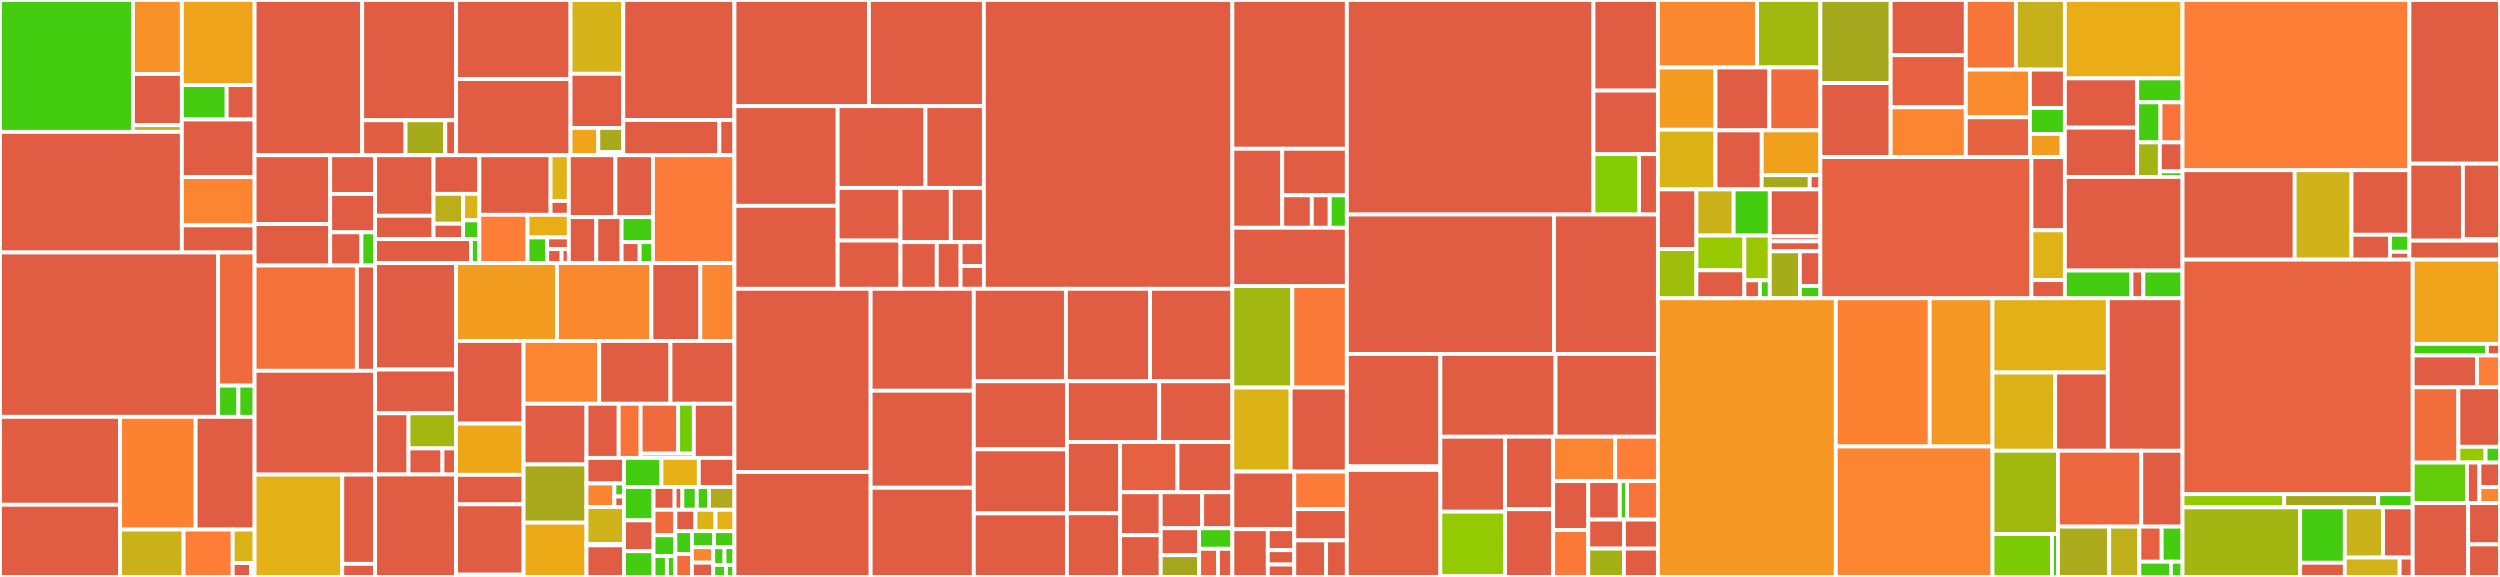 <svg baseProfile="full" width="650" height="150" viewBox="0 0 650 150" version="1.1"
xmlns="http://www.w3.org/2000/svg" xmlns:ev="http://www.w3.org/2001/xml-events"
xmlns:xlink="http://www.w3.org/1999/xlink">

<rect x="0" y="0" width="650" height="150" fill="#333333" stroke="none"/>

<style>rect.s{mask:url(#mask);}</style>
<defs>
  <pattern id="white" width="4" height="4" patternUnits="userSpaceOnUse" patternTransform="rotate(45)">
    <rect width="2" height="2" transform="translate(0,0)" fill="white"></rect>
  </pattern>
  <mask id="mask">
    <rect x="0" y="0" width="100%" height="100%" fill="url(#white)"></rect>
  </mask>
</defs>

<rect x="0" y="0" width="34.575" height="34.286" fill="#4c1" stroke="white" stroke-width="1" class=" tooltipped" data-content="util/argo/normalizers/corev1_known_types.go"><title>util/argo/normalizers/corev1_known_types.go</title></rect>
<rect x="34.575" y="0" width="12.704" height="19.227" fill="#f79127" stroke="white" stroke-width="1" class=" tooltipped" data-content="util/argo/normalizers/diff_normalizer.go"><title>util/argo/normalizers/diff_normalizer.go</title></rect>
<rect x="34.575" y="19.227" width="12.704" height="13.311" fill="#e05d44" stroke="white" stroke-width="1" class=" tooltipped" data-content="util/argo/normalizers/knowntypes_normalizer.go"><title>util/argo/normalizers/knowntypes_normalizer.go</title></rect>
<rect x="34.575" y="32.538" width="12.704" height="1.748" fill="#c6b11a" stroke="white" stroke-width="1" class=" tooltipped" data-content="util/argo/normalizers/util.go"><title>util/argo/normalizers/util.go</title></rect>
<rect x="0" y="34.286" width="47.279" height="31.36" fill="#e05d44" stroke="white" stroke-width="1" class=" tooltipped" data-content="util/argo/argo.go"><title>util/argo/argo.go</title></rect>
<rect x="47.279" y="0" width="18.917" height="22.123" fill="#efa41b" stroke="white" stroke-width="1" class=" tooltipped" data-content="util/argo/diff/diff.go"><title>util/argo/diff/diff.go</title></rect>
<rect x="47.279" y="22.123" width="11.656" height="8.939" fill="#4c1" stroke="white" stroke-width="1" class=" tooltipped" data-content="util/argo/diff/ignore.go"><title>util/argo/diff/ignore.go</title></rect>
<rect x="58.935" y="22.123" width="7.261" height="8.939" fill="#e05d44" stroke="white" stroke-width="1" class=" tooltipped" data-content="util/argo/diff/normalize.go"><title>util/argo/diff/normalize.go</title></rect>
<rect x="47.279" y="31.062" width="18.917" height="14.989" fill="#e05d44" stroke="white" stroke-width="1" class=" tooltipped" data-content="util/argo/resource_tracking.go"><title>util/argo/resource_tracking.go</title></rect>
<rect x="47.279" y="46.052" width="18.917" height="12.551" fill="#fb8530" stroke="white" stroke-width="1" class=" tooltipped" data-content="util/argo/audit_logger.go"><title>util/argo/audit_logger.go</title></rect>
<rect x="47.279" y="58.603" width="18.917" height="7.043" fill="#e05d44" stroke="white" stroke-width="1" class=" tooltipped" data-content="util/argo/managedfields/managed_fields.go"><title>util/argo/managedfields/managed_fields.go</title></rect>
<rect x="0" y="65.646" width="56.722" height="42.732" fill="#e05d44" stroke="white" stroke-width="1" class=" tooltipped" data-content="util/settings/settings.go"><title>util/settings/settings.go</title></rect>
<rect x="56.722" y="65.646" width="9.474" height="34.618" fill="#ef6a3d" stroke="white" stroke-width="1" class=" tooltipped" data-content="util/settings/accounts.go"><title>util/settings/accounts.go</title></rect>
<rect x="56.722" y="100.264" width="5.263" height="8.114" fill="#4c1" stroke="white" stroke-width="1" class=" tooltipped" data-content="util/settings/resources_filter.go"><title>util/settings/resources_filter.go</title></rect>
<rect x="61.985" y="100.264" width="4.211" height="8.114" fill="#4c1" stroke="white" stroke-width="1" class=" tooltipped" data-content="util/settings/filtered_resource.go"><title>util/settings/filtered_resource.go</title></rect>
<rect x="0" y="108.378" width="31.231" height="22.862" fill="#e25e43" stroke="white" stroke-width="1" class=" tooltipped" data-content="util/db/repository_secrets.go"><title>util/db/repository_secrets.go</title></rect>
<rect x="0" y="131.24" width="31.231" height="18.76" fill="#e05d44" stroke="white" stroke-width="1" class=" tooltipped" data-content="util/db/cluster.go"><title>util/db/cluster.go</title></rect>
<rect x="31.231" y="108.378" width="19.639" height="29.311" fill="#fc8232" stroke="white" stroke-width="1" class=" tooltipped" data-content="util/db/certificate.go"><title>util/db/certificate.go</title></rect>
<rect x="50.869" y="108.378" width="15.326" height="29.311" fill="#e05d44" stroke="white" stroke-width="1" class=" tooltipped" data-content="util/db/repository.go"><title>util/db/repository.go</title></rect>
<rect x="31.231" y="137.689" width="16.511" height="12.311" fill="#ccb21a" stroke="white" stroke-width="1" class=" tooltipped" data-content="util/db/secrets.go"><title>util/db/secrets.go</title></rect>
<rect x="47.742" y="137.689" width="12.765" height="12.311" fill="#fe7d37" stroke="white" stroke-width="1" class=" tooltipped" data-content="util/db/gpgkeys.go"><title>util/db/gpgkeys.go</title></rect>
<rect x="60.507" y="137.689" width="5.689" height="8.708" fill="#d9b318" stroke="white" stroke-width="1" class=" tooltipped" data-content="util/db/db.go"><title>util/db/db.go</title></rect>
<rect x="60.507" y="146.397" width="4.741" height="3.603" fill="#e05d44" stroke="white" stroke-width="1" class=" tooltipped" data-content="util/db/helmrepository.go"><title>util/db/helmrepository.go</title></rect>
<rect x="65.248" y="146.397" width="0.948" height="3.603" fill="#e05d44" stroke="white" stroke-width="1" class=" tooltipped" data-content="util/db/repo_creds.go"><title>util/db/repo_creds.go</title></rect>
<rect x="66.196" y="0" width="27.974" height="40.361" fill="#e05d44" stroke="white" stroke-width="1" class=" tooltipped" data-content="util/git/client.go"><title>util/git/client.go</title></rect>
<rect x="94.17" y="0" width="24.419" height="31.268" fill="#e05d44" stroke="white" stroke-width="1" class=" tooltipped" data-content="util/git/creds.go"><title>util/git/creds.go</title></rect>
<rect x="94.17" y="31.268" width="11.27" height="9.094" fill="#e05d44" stroke="white" stroke-width="1" class=" tooltipped" data-content="util/git/workaround.go"><title>util/git/workaround.go</title></rect>
<rect x="105.44" y="31.268" width="10.331" height="9.094" fill="#a4ac19" stroke="white" stroke-width="1" class=" tooltipped" data-content="util/git/git.go"><title>util/git/git.go</title></rect>
<rect x="115.771" y="31.268" width="2.818" height="9.094" fill="#e05d44" stroke="white" stroke-width="1" class=" tooltipped" data-content="util/git/ssh.go"><title>util/git/ssh.go</title></rect>
<rect x="118.589" y="0" width="29.752" height="20.554" fill="#e05d44" stroke="white" stroke-width="1" class=" tooltipped" data-content="util/helm/client.go"><title>util/helm/client.go</title></rect>
<rect x="118.589" y="20.554" width="29.752" height="19.808" fill="#e05d44" stroke="white" stroke-width="1" class=" tooltipped" data-content="util/helm/cmd.go"><title>util/helm/cmd.go</title></rect>
<rect x="148.34" y="0" width="13.712" height="19.184" fill="#d6b318" stroke="white" stroke-width="1" class=" tooltipped" data-content="util/helm/creds.go"><title>util/helm/creds.go</title></rect>
<rect x="148.34" y="19.184" width="13.712" height="14.077" fill="#e05d44" stroke="white" stroke-width="1" class=" tooltipped" data-content="util/helm/helm.go"><title>util/helm/helm.go</title></rect>
<rect x="148.34" y="33.261" width="7.217" height="7.101" fill="#efa41b" stroke="white" stroke-width="1" class=" tooltipped" data-content="util/helm/index.go"><title>util/helm/index.go</title></rect>
<rect x="155.557" y="33.261" width="6.495" height="6.312" fill="#a9a91d" stroke="white" stroke-width="1" class=" tooltipped" data-content="util/helm/tags.go"><title>util/helm/tags.go</title></rect>
<rect x="155.557" y="39.572" width="6.495" height="0.789" fill="#4c1" stroke="white" stroke-width="1" class=" tooltipped" data-content="util/helm/version.go"><title>util/helm/version.go</title></rect>
<rect x="162.052" y="0" width="28.905" height="31.202" fill="#e05d44" stroke="white" stroke-width="1" class=" tooltipped" data-content="util/oidc/oidc.go"><title>util/oidc/oidc.go</title></rect>
<rect x="162.052" y="31.202" width="24.989" height="9.16" fill="#e05d44" stroke="white" stroke-width="1" class=" tooltipped" data-content="util/oidc/provider.go"><title>util/oidc/provider.go</title></rect>
<rect x="187.041" y="31.202" width="3.916" height="9.16" fill="#e05d44" stroke="white" stroke-width="1" class=" tooltipped" data-content="util/oidc/templates.go"><title>util/oidc/templates.go</title></rect>
<rect x="66.196" y="40.361" width="19.656" height="17.902" fill="#e05d44" stroke="white" stroke-width="1" class=" tooltipped" data-content="util/cache/cache.go"><title>util/cache/cache.go</title></rect>
<rect x="66.196" y="58.263" width="19.656" height="10.776" fill="#e05d44" stroke="white" stroke-width="1" class=" tooltipped" data-content="util/cache/redis.go"><title>util/cache/redis.go</title></rect>
<rect x="85.852" y="40.361" width="11.675" height="10.096" fill="#e05d44" stroke="white" stroke-width="1" class=" tooltipped" data-content="util/cache/inmemory.go"><title>util/cache/inmemory.go</title></rect>
<rect x="85.852" y="50.457" width="11.675" height="9.949" fill="#e05d44" stroke="white" stroke-width="1" class=" tooltipped" data-content="util/cache/appstate/cache.go"><title>util/cache/appstate/cache.go</title></rect>
<rect x="85.852" y="60.406" width="8.113" height="8.632" fill="#e05d44" stroke="white" stroke-width="1" class=" tooltipped" data-content="util/cache/twolevelclient.go"><title>util/cache/twolevelclient.go</title></rect>
<rect x="93.965" y="60.406" width="3.562" height="8.632" fill="#4c1" stroke="white" stroke-width="1" class=" tooltipped" data-content="util/cache/redis_hook.go"><title>util/cache/redis_hook.go</title></rect>
<rect x="66.196" y="69.039" width="26.587" height="27.369" fill="#f5713b" stroke="white" stroke-width="1" class=" tooltipped" data-content="util/session/sessionmanager.go"><title>util/session/sessionmanager.go</title></rect>
<rect x="92.783" y="69.039" width="4.743" height="27.369" fill="#e05d44" stroke="white" stroke-width="1" class=" tooltipped" data-content="util/session/state.go"><title>util/session/state.go</title></rect>
<rect x="66.196" y="96.407" width="31.331" height="26.987" fill="#e05d44" stroke="white" stroke-width="1" class=" tooltipped" data-content="util/gpg/gpg.go"><title>util/gpg/gpg.go</title></rect>
<rect x="66.196" y="123.395" width="22.792" height="26.605" fill="#e3b116" stroke="white" stroke-width="1" class=" tooltipped" data-content="util/lua/lua.go"><title>util/lua/lua.go</title></rect>
<rect x="88.987" y="123.395" width="8.539" height="23.205" fill="#e05d44" stroke="white" stroke-width="1" class=" tooltipped" data-content="util/lua/oslib_safe.go"><title>util/lua/oslib_safe.go</title></rect>
<rect x="88.987" y="146.599" width="8.539" height="3.401" fill="#e05d44" stroke="white" stroke-width="1" class=" tooltipped" data-content="util/lua/impacted_resource.go"><title>util/lua/impacted_resource.go</title></rect>
<rect x="97.526" y="40.361" width="15.197" height="15.736" fill="#e05d44" stroke="white" stroke-width="1" class=" tooltipped" data-content="util/notification/settings/legacy.go"><title>util/notification/settings/legacy.go</title></rect>
<rect x="97.526" y="56.098" width="15.197" height="6.07" fill="#e05d44" stroke="white" stroke-width="1" class=" tooltipped" data-content="util/notification/settings/settings.go"><title>util/notification/settings/settings.go</title></rect>
<rect x="112.723" y="40.361" width="11.907" height="10.042" fill="#e05d44" stroke="white" stroke-width="1" class=" tooltipped" data-content="util/notification/expression/repo/repo.go"><title>util/notification/expression/repo/repo.go</title></rect>
<rect x="112.723" y="50.404" width="7.696" height="7.768" fill="#baaf1b" stroke="white" stroke-width="1" class=" tooltipped" data-content="util/notification/expression/time/time.go"><title>util/notification/expression/time/time.go</title></rect>
<rect x="112.723" y="58.172" width="7.696" height="3.995" fill="#e05d44" stroke="white" stroke-width="1" class=" tooltipped" data-content="util/notification/expression/shared/appdetail.go"><title>util/notification/expression/shared/appdetail.go</title></rect>
<rect x="120.419" y="50.404" width="4.211" height="6.896" fill="#dcb317" stroke="white" stroke-width="1" class=" tooltipped" data-content="util/notification/expression/expr.go"><title>util/notification/expression/expr.go</title></rect>
<rect x="120.419" y="57.299" width="4.211" height="4.868" fill="#4c1" stroke="white" stroke-width="1" class=" tooltipped" data-content="util/notification/expression/strings/strings.go"><title>util/notification/expression/strings/strings.go</title></rect>
<rect x="97.526" y="62.167" width="24.913" height="6.239" fill="#e05d44" stroke="white" stroke-width="1" class=" tooltipped" data-content="util/notification/argocd/service.go"><title>util/notification/argocd/service.go</title></rect>
<rect x="122.44" y="62.167" width="2.19" height="6.239" fill="#4c1" stroke="white" stroke-width="1" class=" tooltipped" data-content="util/notification/k8s/informers.go"><title>util/notification/k8s/informers.go</title></rect>
<rect x="124.63" y="40.361" width="18.525" height="15.491" fill="#e05d44" stroke="white" stroke-width="1" class=" tooltipped" data-content="util/io/files/tar.go"><title>util/io/files/tar.go</title></rect>
<rect x="143.155" y="40.361" width="4.741" height="11.888" fill="#dfb317" stroke="white" stroke-width="1" class=" tooltipped" data-content="util/io/files/util.go"><title>util/io/files/util.go</title></rect>
<rect x="143.155" y="52.25" width="4.741" height="3.603" fill="#e05d44" stroke="white" stroke-width="1" class=" tooltipped" data-content="util/io/files/secure_mkdir_linux.go"><title>util/io/files/secure_mkdir_linux.go</title></rect>
<rect x="124.63" y="55.852" width="12.518" height="12.554" fill="#fe7d37" stroke="white" stroke-width="1" class=" tooltipped" data-content="util/io/path/resolved.go"><title>util/io/path/resolved.go</title></rect>
<rect x="137.147" y="55.852" width="10.749" height="5.88" fill="#ebad15" stroke="white" stroke-width="1" class=" tooltipped" data-content="util/io/paths.go"><title>util/io/paths.go</title></rect>
<rect x="137.147" y="61.732" width="5.118" height="6.674" fill="#4c1" stroke="white" stroke-width="1" class=" tooltipped" data-content="util/io/bytereadseeker.go"><title>util/io/bytereadseeker.go</title></rect>
<rect x="142.266" y="61.732" width="5.63" height="3.034" fill="#e05d44" stroke="white" stroke-width="1" class=" tooltipped" data-content="util/io/closer.go"><title>util/io/closer.go</title></rect>
<rect x="142.266" y="64.766" width="3.754" height="3.641" fill="#e05d44" stroke="white" stroke-width="1" class=" tooltipped" data-content="util/io/componsablefs.go"><title>util/io/componsablefs.go</title></rect>
<rect x="146.02" y="64.766" width="1.877" height="3.641" fill="#e05d44" stroke="white" stroke-width="1" class=" tooltipped" data-content="util/io/subdirfs.go"><title>util/io/subdirfs.go</title></rect>
<rect x="147.896" y="40.361" width="12.1" height="16.093" fill="#e05d44" stroke="white" stroke-width="1" class=" tooltipped" data-content="util/grpc/grpc.go"><title>util/grpc/grpc.go</title></rect>
<rect x="159.997" y="40.361" width="9.765" height="16.093" fill="#e05d44" stroke="white" stroke-width="1" class=" tooltipped" data-content="util/grpc/errors.go"><title>util/grpc/errors.go</title></rect>
<rect x="147.896" y="56.454" width="7.146" height="11.952" fill="#e05d44" stroke="white" stroke-width="1" class=" tooltipped" data-content="util/grpc/logging.go"><title>util/grpc/logging.go</title></rect>
<rect x="155.042" y="56.454" width="6.574" height="11.952" fill="#e05d44" stroke="white" stroke-width="1" class=" tooltipped" data-content="util/grpc/useragent.go"><title>util/grpc/useragent.go</title></rect>
<rect x="161.616" y="56.454" width="8.146" height="6.5" fill="#4c1" stroke="white" stroke-width="1" class=" tooltipped" data-content="util/grpc/sanitizer.go"><title>util/grpc/sanitizer.go</title></rect>
<rect x="161.616" y="62.954" width="4.7" height="5.452" fill="#e05d44" stroke="white" stroke-width="1" class=" tooltipped" data-content="util/grpc/json.go"><title>util/grpc/json.go</title></rect>
<rect x="166.315" y="62.954" width="3.446" height="5.452" fill="#4c1" stroke="white" stroke-width="1" class=" tooltipped" data-content="util/grpc/trace.go"><title>util/grpc/trace.go</title></rect>
<rect x="169.762" y="40.361" width="21.196" height="28.045" fill="#fd7b38" stroke="white" stroke-width="1" class=" tooltipped" data-content="util/kustomize/kustomize.go"><title>util/kustomize/kustomize.go</title></rect>
<rect x="97.526" y="68.406" width="21.039" height="27.685" fill="#e05d44" stroke="white" stroke-width="1" class=" tooltipped" data-content="util/webhook/webhook.go"><title>util/webhook/webhook.go</title></rect>
<rect x="97.526" y="96.091" width="21.039" height="11.366" fill="#e05d44" stroke="white" stroke-width="1" class=" tooltipped" data-content="util/kube/kube.go"><title>util/kube/kube.go</title></rect>
<rect x="97.526" y="107.458" width="8.695" height="15.913" fill="#e05d44" stroke="white" stroke-width="1" class=" tooltipped" data-content="util/kube/portforwarder.go"><title>util/kube/portforwarder.go</title></rect>
<rect x="106.221" y="107.458" width="12.344" height="9.133" fill="#a2b710" stroke="white" stroke-width="1" class=" tooltipped" data-content="util/kube/util.go"><title>util/kube/util.go</title></rect>
<rect x="106.221" y="116.59" width="8.817" height="6.78" fill="#e05d44" stroke="white" stroke-width="1" class=" tooltipped" data-content="util/kube/failureretrywrapper.go"><title>util/kube/failureretrywrapper.go</title></rect>
<rect x="115.039" y="116.59" width="3.527" height="6.78" fill="#e05d44" stroke="white" stroke-width="1" class=" tooltipped" data-content="util/kube/kubectl.go"><title>util/kube/kubectl.go</title></rect>
<rect x="97.526" y="123.37" width="21.039" height="26.63" fill="#e05d44" stroke="white" stroke-width="1" class=" tooltipped" data-content="util/clusterauth/clusterauth.go"><title>util/clusterauth/clusterauth.go</title></rect>
<rect x="118.566" y="68.406" width="26.24" height="20.245" fill="#f29d1f" stroke="white" stroke-width="1" class=" tooltipped" data-content="util/rbac/rbac.go"><title>util/rbac/rbac.go</title></rect>
<rect x="144.806" y="68.406" width="24.552" height="20.245" fill="#fa882e" stroke="white" stroke-width="1" class=" tooltipped" data-content="util/tls/tls.go"><title>util/tls/tls.go</title></rect>
<rect x="169.358" y="68.406" width="12.74" height="20.245" fill="#e05d44" stroke="white" stroke-width="1" class=" tooltipped" data-content="util/app/discovery/discovery.go"><title>util/app/discovery/discovery.go</title></rect>
<rect x="182.098" y="68.406" width="8.859" height="20.245" fill="#fb8530" stroke="white" stroke-width="1" class=" tooltipped" data-content="util/app/path/path.go"><title>util/app/path/path.go</title></rect>
<rect x="118.566" y="88.651" width="17.569" height="21.487" fill="#e05d44" stroke="white" stroke-width="1" class=" tooltipped" data-content="util/cli/cli.go"><title>util/cli/cli.go</title></rect>
<rect x="118.566" y="110.138" width="17.569" height="13.32" fill="#eea719" stroke="white" stroke-width="1" class=" tooltipped" data-content="util/dex/config.go"><title>util/dex/config.go</title></rect>
<rect x="118.566" y="123.458" width="17.569" height="7.681" fill="#e05d44" stroke="white" stroke-width="1" class=" tooltipped" data-content="util/dex/dex.go"><title>util/dex/dex.go</title></rect>
<rect x="118.566" y="131.138" width="17.569" height="18.278" fill="#e05d44" stroke="white" stroke-width="1" class=" tooltipped" data-content="util/localconfig/localconfig.go"><title>util/localconfig/localconfig.go</title></rect>
<rect x="118.566" y="149.417" width="17.569" height="0.583" fill="#4c1" stroke="white" stroke-width="1" class=" tooltipped" data-content="util/localconfig/file_perm_unix.go"><title>util/localconfig/file_perm_unix.go</title></rect>
<rect x="136.135" y="88.651" width="19.669" height="16.326" fill="#fb8530" stroke="white" stroke-width="1" class=" tooltipped" data-content="util/cert/cert.go"><title>util/cert/cert.go</title></rect>
<rect x="155.804" y="88.651" width="18.518" height="16.326" fill="#e05d44" stroke="white" stroke-width="1" class=" tooltipped" data-content="util/manifeststream/stream.go"><title>util/manifeststream/stream.go</title></rect>
<rect x="174.322" y="88.651" width="16.635" height="16.326" fill="#e05d44" stroke="white" stroke-width="1" class=" tooltipped" data-content="util/cmp/stream.go"><title>util/cmp/stream.go</title></rect>
<rect x="136.135" y="104.978" width="16.352" height="15.773" fill="#e05d44" stroke="white" stroke-width="1" class=" tooltipped" data-content="util/http/http.go"><title>util/http/http.go</title></rect>
<rect x="136.135" y="120.751" width="16.352" height="15.147" fill="#a9a91d" stroke="white" stroke-width="1" class=" tooltipped" data-content="util/env/env.go"><title>util/env/env.go</title></rect>
<rect x="136.135" y="135.898" width="16.352" height="14.102" fill="#ecaa17" stroke="white" stroke-width="1" class=" tooltipped" data-content="util/test/testutil.go"><title>util/test/testutil.go</title></rect>
<rect x="152.487" y="104.978" width="8.374" height="14.075" fill="#e05d44" stroke="white" stroke-width="1" class=" tooltipped" data-content="util/config/env.go"><title>util/config/env.go</title></rect>
<rect x="160.86" y="104.978" width="5.704" height="14.075" fill="#f7733a" stroke="white" stroke-width="1" class=" tooltipped" data-content="util/config/reader.go"><title>util/config/reader.go</title></rect>
<rect x="166.564" y="104.978" width="9.75" height="12.964" fill="#ef6a3d" stroke="white" stroke-width="1" class=" tooltipped" data-content="util/metrics/kubectl/kubectl_metrics.go"><title>util/metrics/kubectl/kubectl_metrics.go</title></rect>
<rect x="176.315" y="104.978" width="4.085" height="12.964" fill="#70cb07" stroke="white" stroke-width="1" class=" tooltipped" data-content="util/metrics/kubectl/util.go"><title>util/metrics/kubectl/util.go</title></rect>
<rect x="166.564" y="117.942" width="13.835" height="1.111" fill="#4c1" stroke="white" stroke-width="1" class=" tooltipped" data-content="util/metrics/metrics.go"><title>util/metrics/metrics.go</title></rect>
<rect x="180.399" y="104.978" width="10.558" height="14.075" fill="#e05d44" stroke="white" stroke-width="1" class=" tooltipped" data-content="util/jwt/jwt.go"><title>util/jwt/jwt.go</title></rect>
<rect x="152.487" y="119.053" width="9.77" height="6.644" fill="#e05d44" stroke="white" stroke-width="1" class=" tooltipped" data-content="util/security/jwt.go"><title>util/security/jwt.go</title></rect>
<rect x="152.487" y="125.697" width="7.257" height="6.12" fill="#fb8530" stroke="white" stroke-width="1" class=" tooltipped" data-content="util/security/path_traversal.go"><title>util/security/path_traversal.go</title></rect>
<rect x="159.744" y="125.697" width="2.512" height="3.4" fill="#4c1" stroke="white" stroke-width="1" class=" tooltipped" data-content="util/security/rbac.go"><title>util/security/rbac.go</title></rect>
<rect x="159.744" y="129.097" width="2.512" height="2.72" fill="#e05d44" stroke="white" stroke-width="1" class=" tooltipped" data-content="util/security/application_namespaces.go"><title>util/security/application_namespaces.go</title></rect>
<rect x="152.487" y="131.816" width="9.77" height="9.616" fill="#cfb319" stroke="white" stroke-width="1" class=" tooltipped" data-content="util/askpass/server.go"><title>util/askpass/server.go</title></rect>
<rect x="152.487" y="141.433" width="9.77" height="0.35" fill="#4c1" stroke="white" stroke-width="1" class=" tooltipped" data-content="util/askpass/common.go"><title>util/askpass/common.go</title></rect>
<rect x="152.487" y="141.782" width="9.77" height="8.218" fill="#e05d44" stroke="white" stroke-width="1" class=" tooltipped" data-content="util/trace/trace.go"><title>util/trace/trace.go</title></rect>
<rect x="162.256" y="119.053" width="9.718" height="7.558" fill="#4c1" stroke="white" stroke-width="1" class=" tooltipped" data-content="util/exec/exec.go"><title>util/exec/exec.go</title></rect>
<rect x="171.974" y="119.053" width="9.718" height="7.558" fill="#e7b015" stroke="white" stroke-width="1" class=" tooltipped" data-content="util/password/password.go"><title>util/password/password.go</title></rect>
<rect x="181.692" y="119.053" width="9.266" height="7.558" fill="#e05d44" stroke="white" stroke-width="1" class=" tooltipped" data-content="util/crypto/crypto.go"><title>util/crypto/crypto.go</title></rect>
<rect x="162.256" y="126.611" width="7.668" height="8.687" fill="#4c1" stroke="white" stroke-width="1" class=" tooltipped" data-content="util/log/logrus.go"><title>util/log/logrus.go</title></rect>
<rect x="162.256" y="135.298" width="7.668" height="8.019" fill="#e05d44" stroke="white" stroke-width="1" class=" tooltipped" data-content="util/tgzstream/stream.go"><title>util/tgzstream/stream.go</title></rect>
<rect x="162.256" y="143.317" width="7.668" height="6.683" fill="#4c1" stroke="white" stroke-width="1" class=" tooltipped" data-content="util/proxy/proxy.go"><title>util/proxy/proxy.go</title></rect>
<rect x="169.924" y="126.611" width="5.474" height="5.928" fill="#e05d44" stroke="white" stroke-width="1" class=" tooltipped" data-content="util/errors/errors.go"><title>util/errors/errors.go</title></rect>
<rect x="175.399" y="126.611" width="2.017" height="5.928" fill="#e05d44" stroke="white" stroke-width="1" class=" tooltipped" data-content="util/errors/credentials.go"><title>util/errors/credentials.go</title></rect>
<rect x="177.416" y="126.611" width="3.746" height="5.928" fill="#4c1" stroke="white" stroke-width="1" class=" tooltipped" data-content="util/glob/glob.go"><title>util/glob/glob.go</title></rect>
<rect x="181.161" y="126.611" width="3.169" height="5.928" fill="#4c1" stroke="white" stroke-width="1" class=" tooltipped" data-content="util/glob/list.go"><title>util/glob/list.go</title></rect>
<rect x="184.331" y="126.611" width="6.627" height="5.928" fill="#afab1c" stroke="white" stroke-width="1" class=" tooltipped" data-content="util/claims/claims.go"><title>util/claims/claims.go</title></rect>
<rect x="169.924" y="132.54" width="5.674" height="6.623" fill="#ef6a3d" stroke="white" stroke-width="1" class=" tooltipped" data-content="util/util.go"><title>util/util.go</title></rect>
<rect x="169.924" y="139.162" width="5.674" height="5.419" fill="#4c1" stroke="white" stroke-width="1" class=" tooltipped" data-content="util/stats/stats.go"><title>util/stats/stats.go</title></rect>
<rect x="169.924" y="144.581" width="3.467" height="5.419" fill="#4c1" stroke="white" stroke-width="1" class=" tooltipped" data-content="util/text/label/label.go"><title>util/text/label/label.go</title></rect>
<rect x="173.392" y="144.581" width="2.207" height="5.419" fill="#4c1" stroke="white" stroke-width="1" class=" tooltipped" data-content="util/text/text.go"><title>util/text/text.go</title></rect>
<rect x="175.598" y="132.54" width="5.222" height="5.561" fill="#e05d44" stroke="white" stroke-width="1" class=" tooltipped" data-content="util/assets/assets.go"><title>util/assets/assets.go</title></rect>
<rect x="180.82" y="132.54" width="5.222" height="5.561" fill="#dcb317" stroke="white" stroke-width="1" class=" tooltipped" data-content="util/templates/normalizers.go"><title>util/templates/normalizers.go</title></rect>
<rect x="186.043" y="132.54" width="4.915" height="5.561" fill="#e7b015" stroke="white" stroke-width="1" class=" tooltipped" data-content="util/github_app/repos.go"><title>util/github_app/repos.go</title></rect>
<rect x="175.598" y="138.1" width="4.306" height="5.95" fill="#4c1" stroke="white" stroke-width="1" class=" tooltipped" data-content="util/resource/revision.go"><title>util/resource/revision.go</title></rect>
<rect x="175.598" y="144.05" width="4.306" height="5.95" fill="#f26d3c" stroke="white" stroke-width="1" class=" tooltipped" data-content="util/workloadidentity/workloadidentity.go"><title>util/workloadidentity/workloadidentity.go</title></rect>
<rect x="179.905" y="138.1" width="5.731" height="4.173" fill="#4c1" stroke="white" stroke-width="1" class=" tooltipped" data-content="util/swagger/swagger.go"><title>util/swagger/swagger.go</title></rect>
<rect x="185.636" y="138.1" width="5.322" height="4.173" fill="#4c1" stroke="white" stroke-width="1" class=" tooltipped" data-content="util/profile/profile.go"><title>util/profile/profile.go</title></rect>
<rect x="179.905" y="142.273" width="5.526" height="4.018" fill="#fb8530" stroke="white" stroke-width="1" class=" tooltipped" data-content="util/rand/rand.go"><title>util/rand/rand.go</title></rect>
<rect x="179.905" y="146.291" width="5.526" height="3.709" fill="#e05d44" stroke="white" stroke-width="1" class=" tooltipped" data-content="util/regex/regex.go"><title>util/regex/regex.go</title></rect>
<rect x="185.431" y="142.273" width="2.947" height="4.636" fill="#4c1" stroke="white" stroke-width="1" class=" tooltipped" data-content="util/healthz/healthz.go"><title>util/healthz/healthz.go</title></rect>
<rect x="188.378" y="142.273" width="2.579" height="4.636" fill="#4c1" stroke="white" stroke-width="1" class=" tooltipped" data-content="util/buffered_context/buffered_context.go"><title>util/buffered_context/buffered_context.go</title></rect>
<rect x="185.431" y="146.909" width="3.316" height="3.091" fill="#4c1" stroke="white" stroke-width="1" class=" tooltipped" data-content="util/collections/maps.go"><title>util/collections/maps.go</title></rect>
<rect x="188.747" y="146.909" width="2.211" height="3.091" fill="#4c1" stroke="white" stroke-width="1" class=" tooltipped" data-content="util/hash/hash.go"><title>util/hash/hash.go</title></rect>
<rect x="190.957" y="0" width="34.963" height="27.603" fill="#e05d44" stroke="white" stroke-width="1" class=" tooltipped" data-content="cmd/argocd/commands/admin/cluster.go"><title>cmd/argocd/commands/admin/cluster.go</title></rect>
<rect x="225.92" y="0" width="29.889" height="27.603" fill="#e05d44" stroke="white" stroke-width="1" class=" tooltipped" data-content="cmd/argocd/commands/admin/settings.go"><title>cmd/argocd/commands/admin/settings.go</title></rect>
<rect x="190.957" y="27.603" width="26.833" height="25.909" fill="#e05d44" stroke="white" stroke-width="1" class=" tooltipped" data-content="cmd/argocd/commands/admin/backup.go"><title>cmd/argocd/commands/admin/backup.go</title></rect>
<rect x="190.957" y="53.512" width="26.833" height="21.58" fill="#e05d44" stroke="white" stroke-width="1" class=" tooltipped" data-content="cmd/argocd/commands/admin/app.go"><title>cmd/argocd/commands/admin/app.go</title></rect>
<rect x="217.79" y="27.603" width="22.828" height="21.251" fill="#e05d44" stroke="white" stroke-width="1" class=" tooltipped" data-content="cmd/argocd/commands/admin/settings_rbac.go"><title>cmd/argocd/commands/admin/settings_rbac.go</title></rect>
<rect x="240.618" y="27.603" width="15.192" height="21.251" fill="#e05d44" stroke="white" stroke-width="1" class=" tooltipped" data-content="cmd/argocd/commands/admin/project.go"><title>cmd/argocd/commands/admin/project.go</title></rect>
<rect x="217.79" y="48.854" width="16.34" height="13.694" fill="#e05d44" stroke="white" stroke-width="1" class=" tooltipped" data-content="cmd/argocd/commands/admin/repo.go"><title>cmd/argocd/commands/admin/repo.go</title></rect>
<rect x="217.79" y="62.548" width="16.34" height="12.544" fill="#e05d44" stroke="white" stroke-width="1" class=" tooltipped" data-content="cmd/argocd/commands/admin/admin.go"><title>cmd/argocd/commands/admin/admin.go</title></rect>
<rect x="234.131" y="48.854" width="13.08" height="14.104" fill="#e05d44" stroke="white" stroke-width="1" class=" tooltipped" data-content="cmd/argocd/commands/admin/project_allowlist.go"><title>cmd/argocd/commands/admin/project_allowlist.go</title></rect>
<rect x="247.21" y="48.854" width="8.599" height="14.104" fill="#e05d44" stroke="white" stroke-width="1" class=" tooltipped" data-content="cmd/argocd/commands/admin/generatespec_utils.go"><title>cmd/argocd/commands/admin/generatespec_utils.go</title></rect>
<rect x="234.131" y="62.958" width="9.432" height="12.134" fill="#e05d44" stroke="white" stroke-width="1" class=" tooltipped" data-content="cmd/argocd/commands/admin/redis_initial_password.go"><title>cmd/argocd/commands/admin/redis_initial_password.go</title></rect>
<rect x="243.562" y="62.958" width="6.194" height="12.134" fill="#e05d44" stroke="white" stroke-width="1" class=" tooltipped" data-content="cmd/argocd/commands/admin/notifications.go"><title>cmd/argocd/commands/admin/notifications.go</title></rect>
<rect x="249.756" y="62.958" width="6.053" height="6.208" fill="#e05d44" stroke="white" stroke-width="1" class=" tooltipped" data-content="cmd/argocd/commands/admin/initial_password.go"><title>cmd/argocd/commands/admin/initial_password.go</title></rect>
<rect x="249.756" y="69.166" width="6.053" height="5.926" fill="#e05d44" stroke="white" stroke-width="1" class=" tooltipped" data-content="cmd/argocd/commands/admin/dashboard.go"><title>cmd/argocd/commands/admin/dashboard.go</title></rect>
<rect x="255.809" y="0" width="64.602" height="75.092" fill="#e05d44" stroke="white" stroke-width="1" class=" tooltipped" data-content="cmd/argocd/commands/app.go"><title>cmd/argocd/commands/app.go</title></rect>
<rect x="190.957" y="75.092" width="35.413" height="47.607" fill="#e05d44" stroke="white" stroke-width="1" class=" tooltipped" data-content="cmd/argocd/commands/project.go"><title>cmd/argocd/commands/project.go</title></rect>
<rect x="190.957" y="122.699" width="35.413" height="27.301" fill="#e05d44" stroke="white" stroke-width="1" class=" tooltipped" data-content="cmd/argocd/commands/project_role.go"><title>cmd/argocd/commands/project_role.go</title></rect>
<rect x="226.371" y="75.092" width="26.816" height="26.498" fill="#e05d44" stroke="white" stroke-width="1" class=" tooltipped" data-content="cmd/argocd/commands/cluster.go"><title>cmd/argocd/commands/cluster.go</title></rect>
<rect x="226.371" y="101.59" width="26.816" height="25.224" fill="#e05d44" stroke="white" stroke-width="1" class=" tooltipped" data-content="cmd/argocd/commands/applicationset.go"><title>cmd/argocd/commands/applicationset.go</title></rect>
<rect x="226.371" y="126.814" width="26.816" height="23.186" fill="#e05d44" stroke="white" stroke-width="1" class=" tooltipped" data-content="cmd/argocd/commands/account.go"><title>cmd/argocd/commands/account.go</title></rect>
<rect x="253.187" y="75.092" width="23.948" height="24.038" fill="#e05d44" stroke="white" stroke-width="1" class=" tooltipped" data-content="cmd/argocd/commands/projectwindows.go"><title>cmd/argocd/commands/projectwindows.go</title></rect>
<rect x="277.135" y="75.092" width="21.887" height="24.038" fill="#e05d44" stroke="white" stroke-width="1" class=" tooltipped" data-content="cmd/argocd/commands/repo.go"><title>cmd/argocd/commands/repo.go</title></rect>
<rect x="299.021" y="75.092" width="21.389" height="24.038" fill="#e05d44" stroke="white" stroke-width="1" class=" tooltipped" data-content="cmd/argocd/commands/login.go"><title>cmd/argocd/commands/login.go</title></rect>
<rect x="253.187" y="99.13" width="24.21" height="17.709" fill="#e05d44" stroke="white" stroke-width="1" class=" tooltipped" data-content="cmd/argocd/commands/cert.go"><title>cmd/argocd/commands/cert.go</title></rect>
<rect x="253.187" y="116.839" width="24.21" height="16.651" fill="#e05d44" stroke="white" stroke-width="1" class=" tooltipped" data-content="cmd/argocd/commands/repocreds.go"><title>cmd/argocd/commands/repocreds.go</title></rect>
<rect x="253.187" y="133.49" width="24.21" height="16.51" fill="#e05d44" stroke="white" stroke-width="1" class=" tooltipped" data-content="cmd/argocd/commands/app_resources.go"><title>cmd/argocd/commands/app_resources.go</title></rect>
<rect x="277.397" y="99.13" width="23.993" height="15.805" fill="#e05d44" stroke="white" stroke-width="1" class=" tooltipped" data-content="cmd/argocd/commands/headless/headless.go"><title>cmd/argocd/commands/headless/headless.go</title></rect>
<rect x="301.39" y="99.13" width="19.021" height="15.805" fill="#e05d44" stroke="white" stroke-width="1" class=" tooltipped" data-content="cmd/argocd/commands/app_actions.go"><title>cmd/argocd/commands/app_actions.go</title></rect>
<rect x="277.397" y="114.935" width="13.835" height="18.52" fill="#e05d44" stroke="white" stroke-width="1" class=" tooltipped" data-content="cmd/argocd/commands/gpg.go"><title>cmd/argocd/commands/gpg.go</title></rect>
<rect x="277.397" y="133.455" width="13.835" height="16.545" fill="#e05d44" stroke="white" stroke-width="1" class=" tooltipped" data-content="cmd/argocd/commands/version.go"><title>cmd/argocd/commands/version.go</title></rect>
<rect x="291.232" y="114.935" width="14.917" height="13.054" fill="#e56142" stroke="white" stroke-width="1" class=" tooltipped" data-content="cmd/argocd/commands/tree.go"><title>cmd/argocd/commands/tree.go</title></rect>
<rect x="306.148" y="114.935" width="14.262" height="13.054" fill="#e05d44" stroke="white" stroke-width="1" class=" tooltipped" data-content="cmd/argocd/commands/context.go"><title>cmd/argocd/commands/context.go</title></rect>
<rect x="291.232" y="127.989" width="10.554" height="11.167" fill="#e05d44" stroke="white" stroke-width="1" class=" tooltipped" data-content="cmd/argocd/commands/relogin.go"><title>cmd/argocd/commands/relogin.go</title></rect>
<rect x="291.232" y="139.156" width="10.554" height="10.844" fill="#e05d44" stroke="white" stroke-width="1" class=" tooltipped" data-content="cmd/argocd/commands/root.go"><title>cmd/argocd/commands/root.go</title></rect>
<rect x="301.786" y="127.989" width="10.773" height="9.355" fill="#e05d44" stroke="white" stroke-width="1" class=" tooltipped" data-content="cmd/argocd/commands/completion.go"><title>cmd/argocd/commands/completion.go</title></rect>
<rect x="312.559" y="127.989" width="7.852" height="9.355" fill="#e05d44" stroke="white" stroke-width="1" class=" tooltipped" data-content="cmd/argocd/commands/common.go"><title>cmd/argocd/commands/common.go</title></rect>
<rect x="301.786" y="137.344" width="9.987" height="7.012" fill="#e05d44" stroke="white" stroke-width="1" class=" tooltipped" data-content="cmd/argocd/commands/logout.go"><title>cmd/argocd/commands/logout.go</title></rect>
<rect x="301.786" y="144.356" width="9.987" height="5.644" fill="#a4a61d" stroke="white" stroke-width="1" class=" tooltipped" data-content="cmd/argocd/commands/utils/prompt.go"><title>cmd/argocd/commands/utils/prompt.go</title></rect>
<rect x="311.773" y="137.344" width="8.638" height="5.339" fill="#4c1" stroke="white" stroke-width="1" class=" tooltipped" data-content="cmd/argocd/commands/configure.go"><title>cmd/argocd/commands/configure.go</title></rect>
<rect x="311.773" y="142.683" width="4.902" height="7.317" fill="#e76241" stroke="white" stroke-width="1" class=" tooltipped" data-content="cmd/argocd/commands/bcrypt.go"><title>cmd/argocd/commands/bcrypt.go</title></rect>
<rect x="316.676" y="142.683" width="3.735" height="7.317" fill="#e05d44" stroke="white" stroke-width="1" class=" tooltipped" data-content="cmd/argocd/commands/initialize/cmd.go"><title>cmd/argocd/commands/initialize/cmd.go</title></rect>
<rect x="320.411" y="0" width="29.767" height="38.676" fill="#e05d44" stroke="white" stroke-width="1" class=" tooltipped" data-content="cmd/util/app.go"><title>cmd/util/app.go</title></rect>
<rect x="320.411" y="38.676" width="12.971" height="20.543" fill="#e05d44" stroke="white" stroke-width="1" class=" tooltipped" data-content="cmd/util/project.go"><title>cmd/util/project.go</title></rect>
<rect x="333.382" y="38.676" width="16.796" height="12.102" fill="#e05d44" stroke="white" stroke-width="1" class=" tooltipped" data-content="cmd/util/cluster.go"><title>cmd/util/cluster.go</title></rect>
<rect x="333.382" y="50.779" width="7.69" height="8.441" fill="#e05d44" stroke="white" stroke-width="1" class=" tooltipped" data-content="cmd/util/applicationset.go"><title>cmd/util/applicationset.go</title></rect>
<rect x="341.072" y="50.779" width="4.654" height="8.441" fill="#e05d44" stroke="white" stroke-width="1" class=" tooltipped" data-content="cmd/util/repo.go"><title>cmd/util/repo.go</title></rect>
<rect x="345.726" y="50.779" width="4.452" height="8.441" fill="#4c1" stroke="white" stroke-width="1" class=" tooltipped" data-content="cmd/util/common.go"><title>cmd/util/common.go</title></rect>
<rect x="320.411" y="59.22" width="29.767" height="15.149" fill="#e05d44" stroke="white" stroke-width="1" class=" tooltipped" data-content="cmd/argocd-server/commands/argocd_server.go"><title>cmd/argocd-server/commands/argocd_server.go</title></rect>
<rect x="320.411" y="74.369" width="15.595" height="26.396" fill="#a2b710" stroke="white" stroke-width="1" class=" tooltipped" data-content="cmd/argocd-application-controller/commands/argocd_application_controller.go"><title>cmd/argocd-application-controller/commands/argocd_application_controller.go</title></rect>
<rect x="336.006" y="74.369" width="14.172" height="26.396" fill="#fb7938" stroke="white" stroke-width="1" class=" tooltipped" data-content="cmd/argocd-applicationset-controller/commands/applicationset_controller.go"><title>cmd/argocd-applicationset-controller/commands/applicationset_controller.go</title></rect>
<rect x="320.411" y="100.765" width="15.157" height="21.863" fill="#dcb317" stroke="white" stroke-width="1" class=" tooltipped" data-content="cmd/argocd-repo-server/commands/argocd_repo_server.go"><title>cmd/argocd-repo-server/commands/argocd_repo_server.go</title></rect>
<rect x="335.568" y="100.765" width="14.61" height="21.863" fill="#e05d44" stroke="white" stroke-width="1" class=" tooltipped" data-content="cmd/argocd-dex/commands/argocd_dex.go"><title>cmd/argocd-dex/commands/argocd_dex.go</title></rect>
<rect x="320.411" y="122.628" width="16.1" height="14.959" fill="#e05d44" stroke="white" stroke-width="1" class=" tooltipped" data-content="cmd/argocd-notification/commands/controller.go"><title>cmd/argocd-notification/commands/controller.go</title></rect>
<rect x="320.411" y="137.587" width="9.22" height="12.413" fill="#e05d44" stroke="white" stroke-width="1" class=" tooltipped" data-content="cmd/argocd-k8s-auth/commands/aws.go"><title>cmd/argocd-k8s-auth/commands/aws.go</title></rect>
<rect x="329.631" y="137.587" width="6.881" height="5.462" fill="#e05d44" stroke="white" stroke-width="1" class=" tooltipped" data-content="cmd/argocd-k8s-auth/commands/azure.go"><title>cmd/argocd-k8s-auth/commands/azure.go</title></rect>
<rect x="329.631" y="143.049" width="6.881" height="3.724" fill="#e05d44" stroke="white" stroke-width="1" class=" tooltipped" data-content="cmd/argocd-k8s-auth/commands/gcp.go"><title>cmd/argocd-k8s-auth/commands/gcp.go</title></rect>
<rect x="329.631" y="146.773" width="6.881" height="3.227" fill="#e05d44" stroke="white" stroke-width="1" class=" tooltipped" data-content="cmd/argocd-k8s-auth/commands/argocd_k8s_auth.go"><title>cmd/argocd-k8s-auth/commands/argocd_k8s_auth.go</title></rect>
<rect x="336.511" y="122.628" width="13.667" height="9.749" fill="#fd7b38" stroke="white" stroke-width="1" class=" tooltipped" data-content="cmd/argocd-commit-server/commands/argocd_commit_server.go"><title>cmd/argocd-commit-server/commands/argocd_commit_server.go</title></rect>
<rect x="336.511" y="132.377" width="13.667" height="8.124" fill="#e05d44" stroke="white" stroke-width="1" class=" tooltipped" data-content="cmd/argocd-cmp-server/commands/argocd_cmp_server.go"><title>cmd/argocd-cmp-server/commands/argocd_cmp_server.go</title></rect>
<rect x="336.511" y="140.501" width="8.272" height="9.499" fill="#e05d44" stroke="white" stroke-width="1" class=" tooltipped" data-content="cmd/main.go"><title>cmd/main.go</title></rect>
<rect x="344.783" y="140.501" width="5.395" height="9.499" fill="#e05d44" stroke="white" stroke-width="1" class=" tooltipped" data-content="cmd/argocd-git-ask-pass/commands/argocd_git_ask_pass.go"><title>cmd/argocd-git-ask-pass/commands/argocd_git_ask_pass.go</title></rect>
<rect x="350.178" y="0" width="64.124" height="55.78" fill="#e05d44" stroke="white" stroke-width="1" class=" tooltipped" data-content="server/application/application.go"><title>server/application/application.go</title></rect>
<rect x="414.301" y="0" width="16.751" height="23.556" fill="#e05d44" stroke="white" stroke-width="1" class=" tooltipped" data-content="server/application/terminal.go"><title>server/application/terminal.go</title></rect>
<rect x="414.301" y="23.556" width="16.751" height="16.52" fill="#e05d44" stroke="white" stroke-width="1" class=" tooltipped" data-content="server/application/websocket.go"><title>server/application/websocket.go</title></rect>
<rect x="414.301" y="40.076" width="11.856" height="15.704" fill="#85cb03" stroke="white" stroke-width="1" class=" tooltipped" data-content="server/application/logs.go"><title>server/application/logs.go</title></rect>
<rect x="426.157" y="40.076" width="4.895" height="15.704" fill="#e05d44" stroke="white" stroke-width="1" class=" tooltipped" data-content="server/application/broadcaster.go"><title>server/application/broadcaster.go</title></rect>
<rect x="350.178" y="55.78" width="53.885" height="36.264" fill="#e05d44" stroke="white" stroke-width="1" class=" tooltipped" data-content="server/server.go"><title>server/server.go</title></rect>
<rect x="404.063" y="55.78" width="26.989" height="36.264" fill="#e05d44" stroke="white" stroke-width="1" class=" tooltipped" data-content="server/repository/repository.go"><title>server/repository/repository.go</title></rect>
<rect x="350.178" y="92.044" width="24.315" height="29.224" fill="#e05d44" stroke="white" stroke-width="1" class=" tooltipped" data-content="server/project/project.go"><title>server/project/project.go</title></rect>
<rect x="350.178" y="121.268" width="24.315" height="0.913" fill="#4c1" stroke="white" stroke-width="1" class=" tooltipped" data-content="server/project/util.go"><title>server/project/util.go</title></rect>
<rect x="350.178" y="122.181" width="24.315" height="27.819" fill="#e35f42" stroke="white" stroke-width="1" class=" tooltipped" data-content="server/extension/extension.go"><title>server/extension/extension.go</title></rect>
<rect x="374.493" y="92.044" width="29.948" height="21.503" fill="#e05d44" stroke="white" stroke-width="1" class=" tooltipped" data-content="server/cluster/cluster.go"><title>server/cluster/cluster.go</title></rect>
<rect x="404.441" y="92.044" width="26.611" height="21.503" fill="#e05d44" stroke="white" stroke-width="1" class=" tooltipped" data-content="server/applicationset/applicationset.go"><title>server/applicationset/applicationset.go</title></rect>
<rect x="374.493" y="113.548" width="16.822" height="19.495" fill="#e05d44" stroke="white" stroke-width="1" class=" tooltipped" data-content="server/account/account.go"><title>server/account/account.go</title></rect>
<rect x="374.493" y="133.043" width="16.822" height="16.754" fill="#93ca01" stroke="white" stroke-width="1" class=" tooltipped" data-content="server/badge/badge.go"><title>server/badge/badge.go</title></rect>
<rect x="374.493" y="149.797" width="16.822" height="0.203" fill="#4c1" stroke="white" stroke-width="1" class=" tooltipped" data-content="server/badge/color.go"><title>server/badge/color.go</title></rect>
<rect x="391.316" y="113.548" width="12.511" height="18.841" fill="#e05d44" stroke="white" stroke-width="1" class=" tooltipped" data-content="server/settings/settings.go"><title>server/settings/settings.go</title></rect>
<rect x="391.316" y="132.388" width="12.511" height="17.612" fill="#e05d44" stroke="white" stroke-width="1" class=" tooltipped" data-content="server/repocreds/repocreds.go"><title>server/repocreds/repocreds.go</title></rect>
<rect x="403.827" y="113.548" width="16.128" height="11.544" fill="#fb8530" stroke="white" stroke-width="1" class=" tooltipped" data-content="server/rbacpolicy/rbacpolicy.go"><title>server/rbacpolicy/rbacpolicy.go</title></rect>
<rect x="419.955" y="113.548" width="11.097" height="11.544" fill="#fe7d37" stroke="white" stroke-width="1" class=" tooltipped" data-content="server/logout/logout.go"><title>server/logout/logout.go</title></rect>
<rect x="403.827" y="125.092" width="9.121" height="12.735" fill="#e05d44" stroke="white" stroke-width="1" class=" tooltipped" data-content="server/gpgkey/gpgkey.go"><title>server/gpgkey/gpgkey.go</title></rect>
<rect x="403.827" y="137.827" width="9.121" height="12.173" fill="#fb7938" stroke="white" stroke-width="1" class=" tooltipped" data-content="server/deeplinks/deeplinks.go"><title>server/deeplinks/deeplinks.go</title></rect>
<rect x="412.948" y="125.092" width="8.198" height="10.001" fill="#e05d44" stroke="white" stroke-width="1" class=" tooltipped" data-content="server/session/session.go"><title>server/session/session.go</title></rect>
<rect x="421.146" y="125.092" width="1.879" height="10.001" fill="#4c1" stroke="white" stroke-width="1" class=" tooltipped" data-content="server/session/ratelimiter.go"><title>server/session/ratelimiter.go</title></rect>
<rect x="423.025" y="125.092" width="8.027" height="10.001" fill="#f7733a" stroke="white" stroke-width="1" class=" tooltipped" data-content="server/version/version.go"><title>server/version/version.go</title></rect>
<rect x="412.948" y="135.093" width="9.281" height="7.546" fill="#e05d44" stroke="white" stroke-width="1" class=" tooltipped" data-content="server/certificate/certificate.go"><title>server/certificate/certificate.go</title></rect>
<rect x="412.948" y="142.638" width="9.281" height="7.362" fill="#a3b114" stroke="white" stroke-width="1" class=" tooltipped" data-content="server/metrics/metrics.go"><title>server/metrics/metrics.go</title></rect>
<rect x="422.229" y="135.093" width="8.823" height="7.55" fill="#e05d44" stroke="white" stroke-width="1" class=" tooltipped" data-content="server/cache/cache.go"><title>server/cache/cache.go</title></rect>
<rect x="422.229" y="142.643" width="8.823" height="7.357" fill="#e05d44" stroke="white" stroke-width="1" class=" tooltipped" data-content="server/notification/notification.go"><title>server/notification/notification.go</title></rect>
<rect x="431.052" y="0" width="25.796" height="17.547" fill="#fa882e" stroke="white" stroke-width="1" class=" tooltipped" data-content="applicationset/services/scm_provider/aws_codecommit.go"><title>applicationset/services/scm_provider/aws_codecommit.go</title></rect>
<rect x="456.848" y="0" width="16.451" height="17.547" fill="#a1b90e" stroke="white" stroke-width="1" class=" tooltipped" data-content="applicationset/services/scm_provider/bitbucket_server.go"><title>applicationset/services/scm_provider/bitbucket_server.go</title></rect>
<rect x="431.052" y="17.547" width="14.98" height="16.191" fill="#f29d1f" stroke="white" stroke-width="1" class=" tooltipped" data-content="applicationset/services/scm_provider/gitlab.go"><title>applicationset/services/scm_provider/gitlab.go</title></rect>
<rect x="431.052" y="33.739" width="14.98" height="15.507" fill="#dcb317" stroke="white" stroke-width="1" class=" tooltipped" data-content="applicationset/services/scm_provider/utils.go"><title>applicationset/services/scm_provider/utils.go</title></rect>
<rect x="446.033" y="17.547" width="13.999" height="16.35" fill="#e05d44" stroke="white" stroke-width="1" class=" tooltipped" data-content="applicationset/services/scm_provider/azure_devops.go"><title>applicationset/services/scm_provider/azure_devops.go</title></rect>
<rect x="460.032" y="17.547" width="13.268" height="16.35" fill="#f06c3d" stroke="white" stroke-width="1" class=" tooltipped" data-content="applicationset/services/scm_provider/bitbucket_cloud.go"><title>applicationset/services/scm_provider/bitbucket_cloud.go</title></rect>
<rect x="446.033" y="33.898" width="12.02" height="15.348" fill="#e05d44" stroke="white" stroke-width="1" class=" tooltipped" data-content="applicationset/services/scm_provider/gitea.go"><title>applicationset/services/scm_provider/gitea.go</title></rect>
<rect x="458.052" y="33.898" width="15.247" height="11.651" fill="#f0a01d" stroke="white" stroke-width="1" class=" tooltipped" data-content="applicationset/services/scm_provider/github.go"><title>applicationset/services/scm_provider/github.go</title></rect>
<rect x="458.052" y="45.549" width="12.475" height="3.697" fill="#a4aa1a" stroke="white" stroke-width="1" class=" tooltipped" data-content="applicationset/services/scm_provider/mock.go"><title>applicationset/services/scm_provider/mock.go</title></rect>
<rect x="470.527" y="45.549" width="2.772" height="3.697" fill="#e05d44" stroke="white" stroke-width="1" class=" tooltipped" data-content="applicationset/services/scm_provider/github_app.go"><title>applicationset/services/scm_provider/github_app.go</title></rect>
<rect x="431.052" y="49.246" width="10.019" height="15.515" fill="#e05d44" stroke="white" stroke-width="1" class=" tooltipped" data-content="applicationset/services/pull_request/azure_devops.go"><title>applicationset/services/pull_request/azure_devops.go</title></rect>
<rect x="431.052" y="64.761" width="10.019" height="12.787" fill="#9ebe09" stroke="white" stroke-width="1" class=" tooltipped" data-content="applicationset/services/pull_request/bitbucket_cloud.go"><title>applicationset/services/pull_request/bitbucket_cloud.go</title></rect>
<rect x="441.071" y="49.246" width="9.678" height="12.002" fill="#ccb21a" stroke="white" stroke-width="1" class=" tooltipped" data-content="applicationset/services/pull_request/github.go"><title>applicationset/services/pull_request/github.go</title></rect>
<rect x="450.749" y="49.246" width="9.393" height="12.002" fill="#4c1" stroke="white" stroke-width="1" class=" tooltipped" data-content="applicationset/services/pull_request/bitbucket_server.go"><title>applicationset/services/pull_request/bitbucket_server.go</title></rect>
<rect x="441.071" y="61.248" width="12.47" height="9.041" fill="#97ca00" stroke="white" stroke-width="1" class=" tooltipped" data-content="applicationset/services/pull_request/gitlab.go"><title>applicationset/services/pull_request/gitlab.go</title></rect>
<rect x="441.071" y="70.288" width="12.47" height="7.26" fill="#e05d44" stroke="white" stroke-width="1" class=" tooltipped" data-content="applicationset/services/pull_request/gitea.go"><title>applicationset/services/pull_request/gitea.go</title></rect>
<rect x="453.541" y="61.248" width="6.602" height="11.643" fill="#9ac603" stroke="white" stroke-width="1" class=" tooltipped" data-content="applicationset/services/pull_request/utils.go"><title>applicationset/services/pull_request/utils.go</title></rect>
<rect x="453.541" y="72.891" width="4.034" height="4.657" fill="#e05d44" stroke="white" stroke-width="1" class=" tooltipped" data-content="applicationset/services/pull_request/github_app.go"><title>applicationset/services/pull_request/github_app.go</title></rect>
<rect x="457.575" y="72.891" width="2.567" height="4.657" fill="#4c1" stroke="white" stroke-width="1" class=" tooltipped" data-content="applicationset/services/pull_request/fake.go"><title>applicationset/services/pull_request/fake.go</title></rect>
<rect x="460.142" y="49.246" width="13.157" height="12.204" fill="#e05d44" stroke="white" stroke-width="1" class=" tooltipped" data-content="applicationset/services/internal/http/client.go"><title>applicationset/services/internal/http/client.go</title></rect>
<rect x="460.142" y="61.45" width="13.157" height="1.298" fill="#e05d44" stroke="white" stroke-width="1" class=" tooltipped" data-content="applicationset/services/internal/http/client_options.go"><title>applicationset/services/internal/http/client_options.go</title></rect>
<rect x="460.142" y="62.748" width="13.157" height="2.597" fill="#e05d44" stroke="white" stroke-width="1" class=" tooltipped" data-content="applicationset/services/internal/github_app/client.go"><title>applicationset/services/internal/github_app/client.go</title></rect>
<rect x="460.142" y="65.344" width="7.838" height="12.204" fill="#a4ad17" stroke="white" stroke-width="1" class=" tooltipped" data-content="applicationset/services/repo_service.go"><title>applicationset/services/repo_service.go</title></rect>
<rect x="467.98" y="65.344" width="5.319" height="8.992" fill="#e05d44" stroke="white" stroke-width="1" class=" tooltipped" data-content="applicationset/services/plugin/plugin_service.go"><title>applicationset/services/plugin/plugin_service.go</title></rect>
<rect x="467.98" y="74.337" width="5.319" height="3.212" fill="#4c1" stroke="white" stroke-width="1" class=" tooltipped" data-content="applicationset/services/plugin/utils.go"><title>applicationset/services/plugin/utils.go</title></rect>
<rect x="473.299" y="0" width="18.276" height="21.59" fill="#a4a81c" stroke="white" stroke-width="1" class=" tooltipped" data-content="applicationset/generators/git.go"><title>applicationset/generators/git.go</title></rect>
<rect x="473.299" y="21.59" width="18.276" height="19.253" fill="#e05d44" stroke="white" stroke-width="1" class=" tooltipped" data-content="applicationset/generators/scm_provider.go"><title>applicationset/generators/scm_provider.go</title></rect>
<rect x="491.575" y="0" width="19.531" height="14.343" fill="#e05d44" stroke="white" stroke-width="1" class=" tooltipped" data-content="applicationset/generators/pull_request.go"><title>applicationset/generators/pull_request.go</title></rect>
<rect x="491.575" y="14.343" width="19.531" height="13.556" fill="#e56142" stroke="white" stroke-width="1" class=" tooltipped" data-content="applicationset/generators/merge.go"><title>applicationset/generators/merge.go</title></rect>
<rect x="491.575" y="27.899" width="19.531" height="12.944" fill="#fb8530" stroke="white" stroke-width="1" class=" tooltipped" data-content="applicationset/generators/duck_type.go"><title>applicationset/generators/duck_type.go</title></rect>
<rect x="511.106" y="0" width="13.023" height="18.101" fill="#f87539" stroke="white" stroke-width="1" class=" tooltipped" data-content="applicationset/generators/plugin.go"><title>applicationset/generators/plugin.go</title></rect>
<rect x="524.129" y="0" width="12.74" height="18.101" fill="#c6b11a" stroke="white" stroke-width="1" class=" tooltipped" data-content="applicationset/generators/cluster.go"><title>applicationset/generators/cluster.go</title></rect>
<rect x="511.106" y="18.101" width="16.674" height="12.396" fill="#f98b2c" stroke="white" stroke-width="1" class=" tooltipped" data-content="applicationset/generators/matrix.go"><title>applicationset/generators/matrix.go</title></rect>
<rect x="511.106" y="30.496" width="16.674" height="10.347" fill="#e76241" stroke="white" stroke-width="1" class=" tooltipped" data-content="applicationset/generators/generator_spec_processor.go"><title>applicationset/generators/generator_spec_processor.go</title></rect>
<rect x="527.78" y="18.101" width="9.088" height="9.961" fill="#e05d44" stroke="white" stroke-width="1" class=" tooltipped" data-content="applicationset/generators/list.go"><title>applicationset/generators/list.go</title></rect>
<rect x="527.78" y="28.062" width="9.088" height="6.766" fill="#4c1" stroke="white" stroke-width="1" class=" tooltipped" data-content="applicationset/generators/utils.go"><title>applicationset/generators/utils.go</title></rect>
<rect x="527.78" y="34.829" width="8.236" height="6.014" fill="#f29d1f" stroke="white" stroke-width="1" class=" tooltipped" data-content="applicationset/generators/value_interpolation.go"><title>applicationset/generators/value_interpolation.go</title></rect>
<rect x="536.016" y="34.829" width="0.852" height="6.014" fill="#4c1" stroke="white" stroke-width="1" class=" tooltipped" data-content="applicationset/generators/interface.go"><title>applicationset/generators/interface.go</title></rect>
<rect x="473.299" y="40.843" width="54.867" height="36.705" fill="#e56142" stroke="white" stroke-width="1" class=" tooltipped" data-content="applicationset/controllers/applicationset_controller.go"><title>applicationset/controllers/applicationset_controller.go</title></rect>
<rect x="528.166" y="40.843" width="8.702" height="19.04" fill="#e05d44" stroke="white" stroke-width="1" class=" tooltipped" data-content="applicationset/controllers/clustereventhandler.go"><title>applicationset/controllers/clustereventhandler.go</title></rect>
<rect x="528.166" y="59.883" width="8.702" height="12.955" fill="#dfb317" stroke="white" stroke-width="1" class=" tooltipped" data-content="applicationset/controllers/template/template.go"><title>applicationset/controllers/template/template.go</title></rect>
<rect x="528.166" y="72.837" width="8.702" height="4.711" fill="#e05d44" stroke="white" stroke-width="1" class=" tooltipped" data-content="applicationset/controllers/template/patch.go"><title>applicationset/controllers/template/patch.go</title></rect>
<rect x="536.868" y="0" width="30.595" height="20.378" fill="#ebad15" stroke="white" stroke-width="1" class=" tooltipped" data-content="applicationset/utils/utils.go"><title>applicationset/utils/utils.go</title></rect>
<rect x="536.868" y="20.378" width="18.797" height="12.813" fill="#e05d44" stroke="white" stroke-width="1" class=" tooltipped" data-content="applicationset/utils/createOrUpdate.go"><title>applicationset/utils/createOrUpdate.go</title></rect>
<rect x="536.868" y="33.191" width="18.797" height="12.813" fill="#e05d44" stroke="white" stroke-width="1" class=" tooltipped" data-content="applicationset/utils/selector.go"><title>applicationset/utils/selector.go</title></rect>
<rect x="555.665" y="20.378" width="11.798" height="6.226" fill="#4c1" stroke="white" stroke-width="1" class=" tooltipped" data-content="applicationset/utils/map.go"><title>applicationset/utils/map.go</title></rect>
<rect x="555.665" y="26.604" width="6.063" height="10.424" fill="#4c1" stroke="white" stroke-width="1" class=" tooltipped" data-content="applicationset/utils/kubernetes.go"><title>applicationset/utils/kubernetes.go</title></rect>
<rect x="561.728" y="26.604" width="5.735" height="10.424" fill="#f7733a" stroke="white" stroke-width="1" class=" tooltipped" data-content="applicationset/utils/clusterUtils.go"><title>applicationset/utils/clusterUtils.go</title></rect>
<rect x="555.665" y="37.028" width="5.899" height="8.976" fill="#a3b313" stroke="white" stroke-width="1" class=" tooltipped" data-content="applicationset/utils/template_functions.go"><title>applicationset/utils/template_functions.go</title></rect>
<rect x="561.564" y="37.028" width="5.899" height="7.529" fill="#e05d44" stroke="white" stroke-width="1" class=" tooltipped" data-content="applicationset/utils/applicationset_lister.go"><title>applicationset/utils/applicationset_lister.go</title></rect>
<rect x="561.564" y="44.556" width="5.899" height="1.448" fill="#4c1" stroke="white" stroke-width="1" class=" tooltipped" data-content="applicationset/utils/policy.go"><title>applicationset/utils/policy.go</title></rect>
<rect x="536.868" y="46.004" width="30.595" height="24.342" fill="#e05d44" stroke="white" stroke-width="1" class=" tooltipped" data-content="applicationset/webhook/webhook.go"><title>applicationset/webhook/webhook.go</title></rect>
<rect x="536.868" y="70.346" width="17.313" height="7.202" fill="#4c1" stroke="white" stroke-width="1" class=" tooltipped" data-content="applicationset/metrics/metrics.go"><title>applicationset/metrics/metrics.go</title></rect>
<rect x="554.182" y="70.346" width="3.083" height="7.202" fill="#e05d44" stroke="white" stroke-width="1" class=" tooltipped" data-content="applicationset/metrics/fake.go"><title>applicationset/metrics/fake.go</title></rect>
<rect x="557.265" y="70.346" width="10.198" height="7.202" fill="#4c1" stroke="white" stroke-width="1" class=" tooltipped" data-content="applicationset/status/resource_status.go"><title>applicationset/status/resource_status.go</title></rect>
<rect x="431.052" y="77.548" width="46.256" height="72.452" fill="#f49723" stroke="white" stroke-width="1" class=" tooltipped" data-content="controller/appcontroller.go"><title>controller/appcontroller.go</title></rect>
<rect x="477.308" y="77.548" width="24.426" height="38.532" fill="#fc8232" stroke="white" stroke-width="1" class=" tooltipped" data-content="controller/cache/cache.go"><title>controller/cache/cache.go</title></rect>
<rect x="501.734" y="77.548" width="16.314" height="38.532" fill="#f49723" stroke="white" stroke-width="1" class=" tooltipped" data-content="controller/cache/info.go"><title>controller/cache/info.go</title></rect>
<rect x="477.308" y="116.08" width="40.739" height="33.92" fill="#fb8530" stroke="white" stroke-width="1" class=" tooltipped" data-content="controller/state.go"><title>controller/state.go</title></rect>
<rect x="518.048" y="77.548" width="29.985" height="19.311" fill="#e3b116" stroke="white" stroke-width="1" class=" tooltipped" data-content="controller/sharding/sharding.go"><title>controller/sharding/sharding.go</title></rect>
<rect x="518.048" y="96.86" width="16.295" height="20.337" fill="#dcb317" stroke="white" stroke-width="1" class=" tooltipped" data-content="controller/sharding/cache.go"><title>controller/sharding/cache.go</title></rect>
<rect x="534.342" y="96.86" width="13.691" height="20.337" fill="#e05d44" stroke="white" stroke-width="1" class=" tooltipped" data-content="controller/sharding/consistent/consistent.go"><title>controller/sharding/consistent/consistent.go</title></rect>
<rect x="548.033" y="77.548" width="19.43" height="39.648" fill="#e05d44" stroke="white" stroke-width="1" class=" tooltipped" data-content="controller/sync.go"><title>controller/sync.go</title></rect>
<rect x="518.048" y="117.196" width="17.027" height="21.669" fill="#a1b90e" stroke="white" stroke-width="1" class=" tooltipped" data-content="controller/metrics/metrics.go"><title>controller/metrics/metrics.go</title></rect>
<rect x="518.048" y="138.865" width="15.493" height="11.135" fill="#7dcb05" stroke="white" stroke-width="1" class=" tooltipped" data-content="controller/metrics/clustercollector.go"><title>controller/metrics/clustercollector.go</title></rect>
<rect x="533.541" y="138.865" width="1.534" height="11.135" fill="#4c1" stroke="white" stroke-width="1" class=" tooltipped" data-content="controller/metrics/transportwrapper.go"><title>controller/metrics/transportwrapper.go</title></rect>
<rect x="535.075" y="117.196" width="21.65" height="19.724" fill="#ed683e" stroke="white" stroke-width="1" class=" tooltipped" data-content="controller/hydrator/hydrator.go"><title>controller/hydrator/hydrator.go</title></rect>
<rect x="556.725" y="117.196" width="10.738" height="19.724" fill="#e05d44" stroke="white" stroke-width="1" class=" tooltipped" data-content="controller/hook.go"><title>controller/hook.go</title></rect>
<rect x="535.075" y="136.921" width="13.321" height="13.079" fill="#acaa1d" stroke="white" stroke-width="1" class=" tooltipped" data-content="controller/clusterinfoupdater.go"><title>controller/clusterinfoupdater.go</title></rect>
<rect x="548.396" y="136.921" width="7.836" height="13.079" fill="#c0b01b" stroke="white" stroke-width="1" class=" tooltipped" data-content="controller/health.go"><title>controller/health.go</title></rect>
<rect x="556.232" y="136.921" width="5.803" height="9.125" fill="#e56142" stroke="white" stroke-width="1" class=" tooltipped" data-content="controller/hydrator_dependencies.go"><title>controller/hydrator_dependencies.go</title></rect>
<rect x="562.035" y="136.921" width="5.429" height="9.125" fill="#4c1" stroke="white" stroke-width="1" class=" tooltipped" data-content="controller/sync_namespace.go"><title>controller/sync_namespace.go</title></rect>
<rect x="556.232" y="146.046" width="8.208" height="3.954" fill="#4c1" stroke="white" stroke-width="1" class=" tooltipped" data-content="controller/sort_delete.go"><title>controller/sort_delete.go</title></rect>
<rect x="564.439" y="146.046" width="3.024" height="3.954" fill="#4c1" stroke="white" stroke-width="1" class=" tooltipped" data-content="controller/utils/log.go"><title>controller/utils/log.go</title></rect>
<rect x="567.463" y="0" width="58.98" height="44.253" fill="#fe7d37" stroke="white" stroke-width="1" class=" tooltipped" data-content="pkg/apis/application/v1alpha1/types.go"><title>pkg/apis/application/v1alpha1/types.go</title></rect>
<rect x="567.463" y="44.253" width="29.16" height="23.256" fill="#e05d44" stroke="white" stroke-width="1" class=" tooltipped" data-content="pkg/apis/application/v1alpha1/app_project_types.go"><title>pkg/apis/application/v1alpha1/app_project_types.go</title></rect>
<rect x="596.623" y="44.253" width="14.763" height="23.256" fill="#cfb319" stroke="white" stroke-width="1" class=" tooltipped" data-content="pkg/apis/application/v1alpha1/repository_types.go"><title>pkg/apis/application/v1alpha1/repository_types.go</title></rect>
<rect x="611.386" y="44.253" width="15.057" height="16.79" fill="#e05d44" stroke="white" stroke-width="1" class=" tooltipped" data-content="pkg/apis/application/v1alpha1/applicationset_types.go"><title>pkg/apis/application/v1alpha1/applicationset_types.go</title></rect>
<rect x="611.386" y="61.042" width="10.038" height="6.466" fill="#e05d44" stroke="white" stroke-width="1" class=" tooltipped" data-content="pkg/apis/application/v1alpha1/values.go"><title>pkg/apis/application/v1alpha1/values.go</title></rect>
<rect x="621.424" y="61.042" width="5.019" height="4.424" fill="#4c1" stroke="white" stroke-width="1" class=" tooltipped" data-content="pkg/apis/application/v1alpha1/register.go"><title>pkg/apis/application/v1alpha1/register.go</title></rect>
<rect x="621.424" y="65.466" width="5.019" height="2.042" fill="#e05d44" stroke="white" stroke-width="1" class=" tooltipped" data-content="pkg/apis/application/v1alpha1/hack.go"><title>pkg/apis/application/v1alpha1/hack.go</title></rect>
<rect x="626.443" y="0" width="23.557" height="42.564" fill="#e05d44" stroke="white" stroke-width="1" class=" tooltipped" data-content="pkg/apiclient/apiclient.go"><title>pkg/apiclient/apiclient.go</title></rect>
<rect x="626.443" y="42.564" width="13.912" height="20.013" fill="#e05d44" stroke="white" stroke-width="1" class=" tooltipped" data-content="pkg/apiclient/grpcproxy.go"><title>pkg/apiclient/grpcproxy.go</title></rect>
<rect x="640.355" y="42.564" width="9.645" height="19.659" fill="#e05d44" stroke="white" stroke-width="1" class=" tooltipped" data-content="pkg/apiclient/application/forwarder_overwrite.go"><title>pkg/apiclient/application/forwarder_overwrite.go</title></rect>
<rect x="640.355" y="62.223" width="9.645" height="0.354" fill="#4c1" stroke="white" stroke-width="1" class=" tooltipped" data-content="pkg/apiclient/project/forwarder_overwrite.go"><title>pkg/apiclient/project/forwarder_overwrite.go</title></rect>
<rect x="626.443" y="62.577" width="23.557" height="4.931" fill="#e05d44" stroke="white" stroke-width="1" class=" tooltipped" data-content="pkg/ratelimiter/ratelimiter.go"><title>pkg/ratelimiter/ratelimiter.go</title></rect>
<rect x="567.463" y="67.508" width="59.842" height="60.97" fill="#e86440" stroke="white" stroke-width="1" class=" tooltipped" data-content="reposerver/repository/repository.go"><title>reposerver/repository/repository.go</title></rect>
<rect x="567.463" y="128.478" width="26.43" height="3.425" fill="#93ca01" stroke="white" stroke-width="1" class=" tooltipped" data-content="reposerver/repository/lock.go"><title>reposerver/repository/lock.go</title></rect>
<rect x="593.894" y="128.478" width="24.436" height="3.425" fill="#a4a61d" stroke="white" stroke-width="1" class=" tooltipped" data-content="reposerver/repository/utils.go"><title>reposerver/repository/utils.go</title></rect>
<rect x="618.329" y="128.478" width="8.976" height="3.425" fill="#4c1" stroke="white" stroke-width="1" class=" tooltipped" data-content="reposerver/repository/chart.go"><title>reposerver/repository/chart.go</title></rect>
<rect x="567.463" y="131.903" width="30.582" height="18.097" fill="#a2b511" stroke="white" stroke-width="1" class=" tooltipped" data-content="reposerver/cache/cache.go"><title>reposerver/cache/cache.go</title></rect>
<rect x="598.045" y="131.903" width="11.61" height="14.419" fill="#4c1" stroke="white" stroke-width="1" class=" tooltipped" data-content="reposerver/metrics/metrics.go"><title>reposerver/metrics/metrics.go</title></rect>
<rect x="598.045" y="146.322" width="11.61" height="3.678" fill="#e05d44" stroke="white" stroke-width="1" class=" tooltipped" data-content="reposerver/metrics/githandlers.go"><title>reposerver/metrics/githandlers.go</title></rect>
<rect x="609.655" y="131.903" width="9.937" height="13.065" fill="#c9b21a" stroke="white" stroke-width="1" class=" tooltipped" data-content="reposerver/server.go"><title>reposerver/server.go</title></rect>
<rect x="619.592" y="131.903" width="7.714" height="13.065" fill="#e05d44" stroke="white" stroke-width="1" class=" tooltipped" data-content="reposerver/gpgwatcher.go"><title>reposerver/gpgwatcher.go</title></rect>
<rect x="609.655" y="144.968" width="14.256" height="5.032" fill="#d3b319" stroke="white" stroke-width="1" class=" tooltipped" data-content="reposerver/apiclient/clientset.go"><title>reposerver/apiclient/clientset.go</title></rect>
<rect x="623.911" y="144.968" width="3.394" height="5.032" fill="#e05d44" stroke="white" stroke-width="1" class=" tooltipped" data-content="reposerver/apiclient/repository.go"><title>reposerver/apiclient/repository.go</title></rect>
<rect x="627.305" y="67.508" width="22.695" height="21.902" fill="#efa41b" stroke="white" stroke-width="1" class=" tooltipped" data-content="cmpserver/plugin/plugin.go"><title>cmpserver/plugin/plugin.go</title></rect>
<rect x="627.305" y="89.411" width="19.29" height="3.011" fill="#4c1" stroke="white" stroke-width="1" class=" tooltipped" data-content="cmpserver/plugin/config.go"><title>cmpserver/plugin/config.go</title></rect>
<rect x="646.596" y="89.411" width="3.404" height="3.011" fill="#e05d44" stroke="white" stroke-width="1" class=" tooltipped" data-content="cmpserver/plugin/plugin_unix.go"><title>cmpserver/plugin/plugin_unix.go</title></rect>
<rect x="627.305" y="92.421" width="16.711" height="8.279" fill="#e05d44" stroke="white" stroke-width="1" class=" tooltipped" data-content="cmpserver/server.go"><title>cmpserver/server.go</title></rect>
<rect x="644.017" y="92.421" width="5.983" height="8.279" fill="#fe7d37" stroke="white" stroke-width="1" class=" tooltipped" data-content="cmpserver/apiclient/clientset.go"><title>cmpserver/apiclient/clientset.go</title></rect>
<rect x="627.305" y="100.701" width="11.871" height="19.569" fill="#f26d3c" stroke="white" stroke-width="1" class=" tooltipped" data-content="commitserver/commit/commit.go"><title>commitserver/commit/commit.go</title></rect>
<rect x="639.176" y="100.701" width="10.824" height="15.466" fill="#e05d44" stroke="white" stroke-width="1" class=" tooltipped" data-content="commitserver/commit/hydratorhelper.go"><title>commitserver/commit/hydratorhelper.go</title></rect>
<rect x="639.176" y="116.167" width="7.077" height="4.103" fill="#97ca00" stroke="white" stroke-width="1" class=" tooltipped" data-content="commitserver/commit/credentialtypehelper.go"><title>commitserver/commit/credentialtypehelper.go</title></rect>
<rect x="646.253" y="116.167" width="3.747" height="4.103" fill="#4c1" stroke="white" stroke-width="1" class=" tooltipped" data-content="commitserver/commit/repo_client_factory.go"><title>commitserver/commit/repo_client_factory.go</title></rect>
<rect x="627.305" y="120.27" width="14.103" height="10.537" fill="#63cc0a" stroke="white" stroke-width="1" class=" tooltipped" data-content="commitserver/metrics/metrics.go"><title>commitserver/metrics/metrics.go</title></rect>
<rect x="641.409" y="120.27" width="3.242" height="10.537" fill="#e05d44" stroke="white" stroke-width="1" class=" tooltipped" data-content="commitserver/metrics/githandlers.go"><title>commitserver/metrics/githandlers.go</title></rect>
<rect x="644.651" y="120.27" width="5.349" height="6.386" fill="#e05d44" stroke="white" stroke-width="1" class=" tooltipped" data-content="commitserver/apiclient/clientset.go"><title>commitserver/apiclient/clientset.go</title></rect>
<rect x="644.651" y="126.656" width="5.349" height="4.151" fill="#fb8530" stroke="white" stroke-width="1" class=" tooltipped" data-content="commitserver/server.go"><title>commitserver/server.go</title></rect>
<rect x="627.305" y="130.807" width="14.418" height="19.193" fill="#e05d44" stroke="white" stroke-width="1" class=" tooltipped" data-content="notification_controller/controller/controller.go"><title>notification_controller/controller/controller.go</title></rect>
<rect x="641.723" y="130.807" width="8.277" height="10.731" fill="#e05d44" stroke="white" stroke-width="1" class=" tooltipped" data-content="common/common.go"><title>common/common.go</title></rect>
<rect x="641.723" y="141.539" width="8.277" height="8.461" fill="#e05d44" stroke="white" stroke-width="1" class=" tooltipped" data-content="common/version.go"><title>common/version.go</title></rect>
</svg>